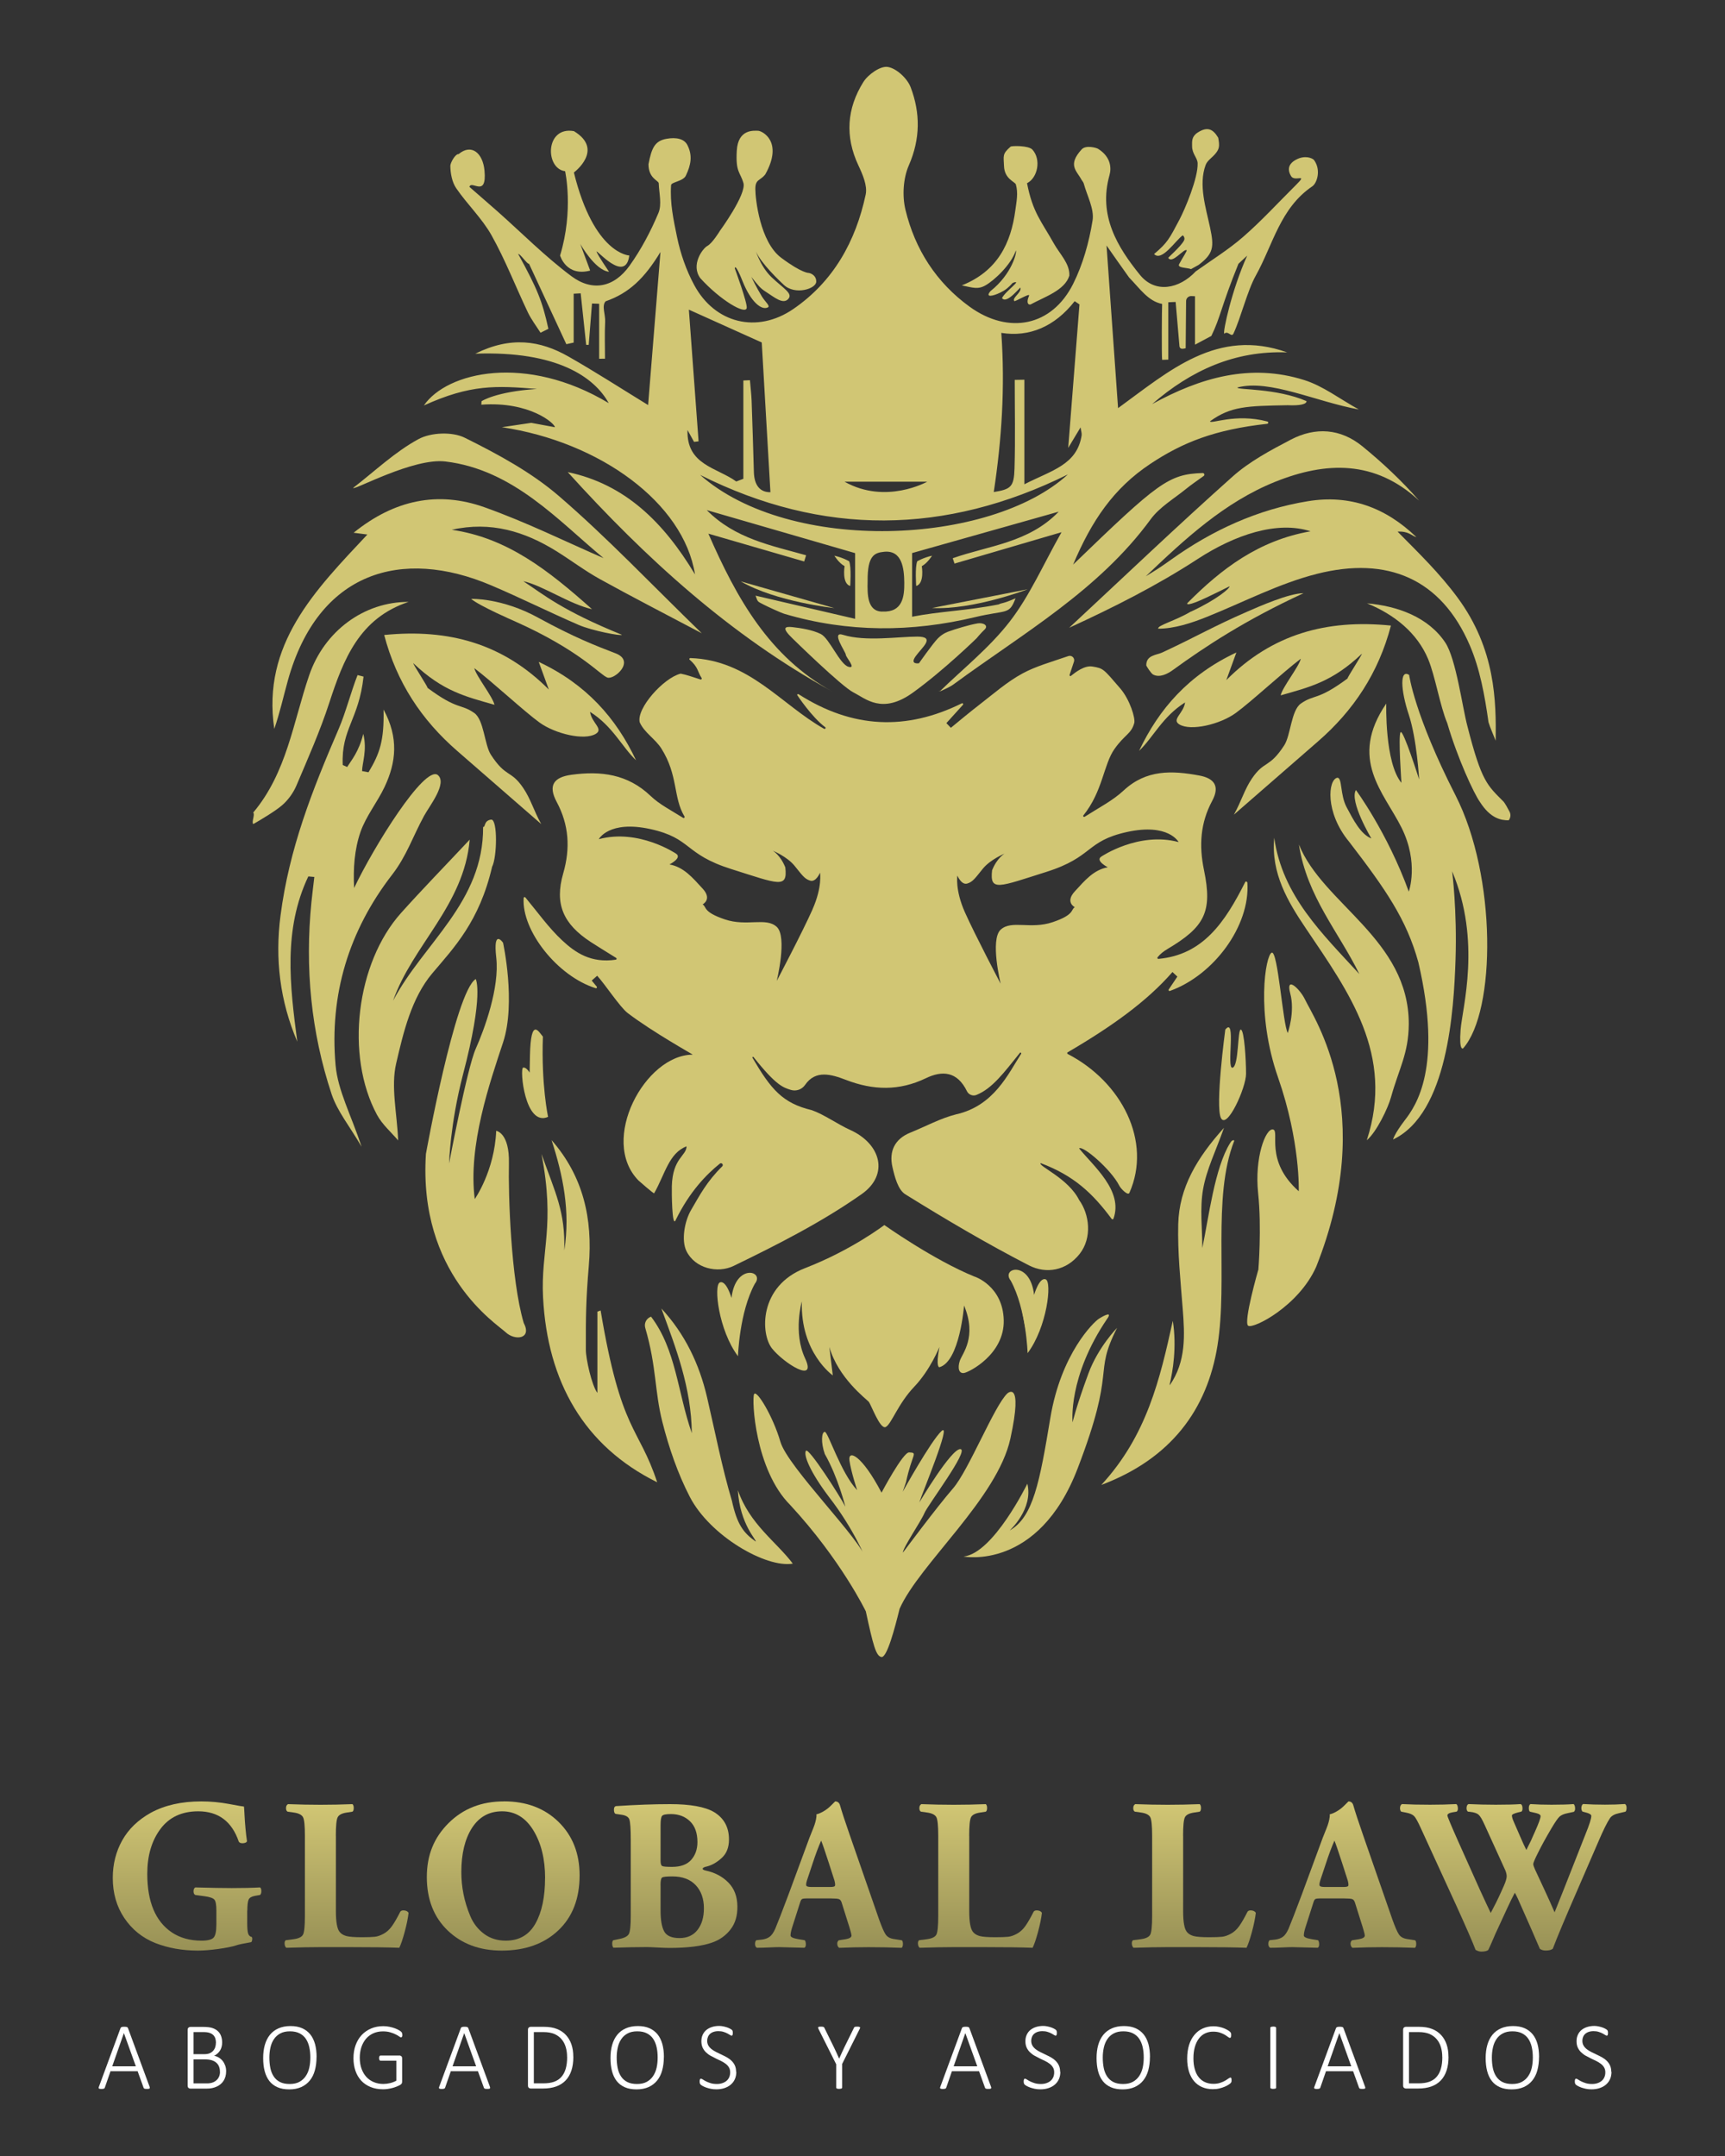 <?xml version="1.0" encoding="UTF-8"?>
<svg id="Layer_1" xmlns="http://www.w3.org/2000/svg" xmlns:xlink="http://www.w3.org/1999/xlink" version="1.1" viewBox="0 0 320 400">
  <rect x="0" y="0" width="320" height="400" fill="#333333" stroke="none"/>
  <!-- Generator: Adobe Illustrator 29.0.1, SVG Export Plug-In . SVG Version: 2.1.0 Build 192)  -->
  <defs>
    <style>
      .st0 {
        fill: #fff;
      }

      .st1 {
        fill: url(#Degradado_sin_nombre_201);
      }

      .st2 {
        fill: url(#Degradado_sin_nombre_206);
      }

      .st3 {
        fill: url(#Degradado_sin_nombre_207);
      }

      .st4 {
        fill: url(#Degradado_sin_nombre_204);
      }

      .st5 {
        fill: url(#Degradado_sin_nombre_205);
      }

      .st6 {
        fill: url(#Degradado_sin_nombre_202);
      }

      .st7 {
        fill: url(#Degradado_sin_nombre_203);
      }

      .st8 {
        fill: url(#Degradado_sin_nombre_208);
      }

      .st9 {
        fill: #d1c674;
      }

      .st10 {
        fill: url(#Degradado_sin_nombre_20);
      }
    </style>
    <linearGradient id="Degradado_sin_nombre_20" data-name="Degradado sin nombre 20" x1="34.69" y1="361.89" x2="34.69" y2="334.2" gradientUnits="userSpaceOnUse">
      <stop offset="0" stop-color="#989156"/>
      <stop offset="1" stop-color="#d1c674"/>
    </linearGradient>
    <linearGradient id="Degradado_sin_nombre_201" data-name="Degradado sin nombre 20" x1="64.31" y1="361.37" x2="64.31" y2="334.72" xlink:href="#Degradado_sin_nombre_20"/>
    <linearGradient id="Degradado_sin_nombre_202" data-name="Degradado sin nombre 20" x1="93.35" x2="93.35" xlink:href="#Degradado_sin_nombre_20"/>
    <linearGradient id="Degradado_sin_nombre_203" data-name="Degradado sin nombre 20" x1="125.18" y1="361.41" x2="125.18" y2="334.72" xlink:href="#Degradado_sin_nombre_20"/>
    <linearGradient id="Degradado_sin_nombre_204" data-name="Degradado sin nombre 20" x1="153.78" y1="361.37" x2="153.78" xlink:href="#Degradado_sin_nombre_20"/>
    <linearGradient id="Degradado_sin_nombre_205" data-name="Degradado sin nombre 20" x1="181.8" y1="361.37" x2="181.8" y2="334.72" xlink:href="#Degradado_sin_nombre_20"/>
    <linearGradient id="Degradado_sin_nombre_206" data-name="Degradado sin nombre 20" x1="221.48" y1="361.37" x2="221.48" y2="334.72" xlink:href="#Degradado_sin_nombre_20"/>
    <linearGradient id="Degradado_sin_nombre_207" data-name="Degradado sin nombre 20" x1="249" y1="361.37" x2="249" xlink:href="#Degradado_sin_nombre_20"/>
    <linearGradient id="Degradado_sin_nombre_208" data-name="Degradado sin nombre 20" x1="280.69" y1="362.09" x2="280.69" y2="334.72" xlink:href="#Degradado_sin_nombre_20"/>
  </defs>
  <g>
    <path class="st9" d="M220.92,113.48c4.8-2.22,7.31-4.39,7.16-4.7-2.46,1.2-1.76.9-4.24,2.07-3.61,1.7-3.8,1.27-3.53,1,6.28-6.32,13.16-11.58,22.8-13.28-6.18-2-14.02.64-20.93,5.14-7.56,4.93-15.67,9.01-23.84,12.76,10.08-9.38,20.04-18.89,30.31-28.05,3.15-2.81,7.05-4.89,10.84-6.87,4.54-2.36,9.18-2.06,13.24,1.25,3.75,3.06,7.29,6.38,10.53,10.09-8.18-7.59-17.3-7.28-26.71-3.5-9.39,3.78-16.74,10.61-24,17.53.77-.48,1.55-.94,2.31-1.44.81-.53,1.6-1.09,2.39-1.65,7.66-5.47,16.02-9.31,25.36-10.84,7.77-1.27,14.4,1.13,20.15,6.67-.98-.29-1.42-1.13-3.5-1.03,4.01,4.06,7.79,7.72,11.12,12.23,7.08,9.59,7.17,19.27,7.08,26.57-.55-1.41-1.02-2.4-1.33-3.43-.72-5.11-1.62-9.96-3.46-14.24-5.32-12.4-15.28-16.61-28.38-13.29-7.03,1.78-13.62,5.26-20.41,7.98-2.89,1.16-6.04,2.19-9.01,2.19-.28-.59,3.15-1.45,6.05-3.18Z"/>
    <path class="st9" d="M65.51,90.52c4-3.08,7.73-6.67,12.12-9.05,2.31-1.25,6.28-1.41,8.6-.25,6.14,3.05,12.36,6.41,17.51,10.86,8.94,7.71,17.09,16.33,26.44,25.41-6.9-3.65-12.97-6.77-18.93-10.07-2.78-1.54-5.33-3.48-8.03-5.16-5.89-3.66-12.18-5.6-19.42-3.97,10.27,1.49,17.88,7.47,26.02,14.73-4.11-.9-9.19-4.42-12.74-5.19,3.78,2.5,7.21,5.44,18.28,9.94-.09.28-5.49-.74-7.97-1.81-5.46-2.36-10.79-5.03-16.27-7.36-16.62-7.07-32.09-2.54-37.71,17.62-.84,3.01-1.51,6.08-2.53,9.01-2.31-15.71,7.52-25.67,17.27-36.06-.72-.09-1.33-.17-2.55-.33,7.57-6.12,15.67-7.79,24.27-4.73,7.81,2.78,15.29,6.49,22.1,9.44-8.33-6.87-16.71-16.42-29.34-17.93-5.88-.71-16.82,5.31-17.11,4.92Z"/>
    <path class="st9" d="M57.19,162.61c-4.67,9.85-3.42,20.22-2.04,30.65-3.23-7.55-4.16-15.38-3.11-23.41,1.62-12.44,5.85-23.16,10.79-34.62,1.28-2.96,2.31-6.98,3.5-9.98.37.09.74.19,1.11.28-.88,8.03-4.16,9.69-3.86,16.4l.82.37c.78-1.25,2.16-2.8,2.99-6.15.76,3.04-.22,5.42-.22,6.91.4.07.79.15,1.19.22,2.08-3.48,2.92-5.83,2.79-11.64,2.86,5.27,2.32,9.83.21,14.32-1.35,2.87-3.46,5.44-4.49,8.4-1.11,3.22-1.37,6.73-1.18,10.39,3.64-7.66,12.98-22.68,15.49-20.99,1.9,1.51-1.52,5.77-2.51,7.6-2.1,3.85-3.23,7.43-5.92,10.91-8.08,10.45-11.65,22.34-10.5,35.34.42,4.72,2.88,9.25,4.83,15.14-2.25-3.85-4.51-6.59-5.56-9.74-3.84-11.55-4.96-23.48-3.75-35.61.16-1.57.36-3.13.54-4.7-.37-.03-.74-.07-1.12-.1Z"/>
    <path class="st9" d="M71.28,117.81c11.96-1.2,22.05,1.6,30.53,10.12-.5-1.36-.99-2.73-1.87-5.13,8.85,4.15,14.36,10.45,18.05,18.25-2.6-2.45-4.29-6.3-8.53-8.98.28,2.05,2.55,3.15,1.08,4.07-2.13,1.31-7.58,0-10.47-2.1-2.89-2.1-8.58-7.41-12.08-10.08.34,1.48,3.39,5.25,3.74,6.8-5.32-1.52-9.58-2.49-15.06-7.72-.14.07,2.78,4.5,2.64,4.58,5.63,4.18,6.13,2.88,8.67,4.66,1.8,1.26,1.89,5.9,3.08,7.74,2.82,4.34,3.68,2.75,6,6.17,1.4,2.06,1.93,4.16,3.34,6.7-5.55-4.84-10.56-9.21-15.57-13.56-6.62-5.75-11.25-12.72-13.56-21.52Z"/>
    <path class="st9" d="M258.02,116.06c-11.96-1.2-22.05,1.6-30.53,10.12.5-1.36.99-2.73,1.87-5.13-8.85,4.15-14.36,10.45-18.05,18.25,2.6-2.45,4.29-6.3,8.53-8.98-.28,2.05-2.55,3.15-1.08,4.07,2.13,1.31,7.58,0,10.47-2.1,2.89-2.1,8.58-7.41,12.08-10.08-.34,1.48-3.39,5.25-3.74,6.8,5.32-1.52,9.58-2.49,15.06-7.72.14.07-2.78,4.5-2.64,4.58-5.63,4.18-6.13,2.88-8.67,4.66-1.8,1.26-1.89,5.9-3.08,7.74-2.82,4.34-3.68,2.75-6,6.17-1.4,2.06-1.93,4.16-3.34,6.7,5.55-4.84,10.56-9.21,15.57-13.56,6.62-5.75,11.25-12.72,13.56-21.52Z"/>
    <path class="st9" d="M121.9,275c-13.54-6.7-20.35-18.64-21.16-34.31-.45-8.77,2.29-13.22-.29-26.59,2.6,7.31,4.42,10.66,4.23,17.89,1.14-7.29-.23-13.89-2.36-20.47,5.87,6.72,7.65,14.55,6.91,23.3-.53,6.29-.57,9.31-.55,15.63,0,1.62,1.07,6.55,2.14,7.98v-15.09c.2-.07.4-.14.6-.21,3.8,22.75,7.05,21.42,10.49,31.87Z"/>
    <path class="st9" d="M87.13,155.81c-1.05,12.15-10.62,19.57-14.21,29.85,5.61-10.67,16.79-18.25,16.7-32.24.47.1.09-1.21,1.52-1.36,1.2,0,1.07,6.99.15,8.75-2.36,10.14-7.04,14.97-11.09,19.76-3.87,4.59-5.37,10.95-6.71,16.74-1,4.31.15,9.12.37,14.27-1.27-1.5-2.94-2.93-3.92-4.74-5.94-11-3.87-28.18,4.47-37.47,3.94-4.4,8.07-8.63,12.7-13.57Z"/>
    <path class="st9" d="M252.18,180.74c-3.77-7.75-9.75-14.39-11.22-24.06,4.4,11.04,20.39,17.55,20.38,33.31-.05,5.52-1.8,8.19-3.3,13.58-.55,1.99-2.65,6.42-4.49,7.98,5.18-15.88-3.33-27.47-11.32-39.33-3.35-4.97-6.47-10.22-5.85-16.78,1.52,10.81,9,17.86,15.81,25.3Z"/>
    <path class="st9" d="M120.78,244.28c4.66,6.17,4.9,14.01,7.56,21.62-.11-8.53-2.95-15.78-5.65-23.14,4.37,4.72,7.03,10.29,8.47,16.46,1.44,6.17,2.79,13.14,4.61,19.2.96,4.41,2.13,5.97,4.41,7.57.29-.17-2.94-3.16-3.3-9.52,2.2,6.36,7.16,9.58,10.19,13.63-4.99.85-15.37-5.17-19.1-12.38-2.25-4.35-3.88-9.12-5.09-13.88-1.48-5.84-1.06-10.21-3.18-17.47-.26-.87.21-1.79,1.07-2.09h0Z"/>
    <path class="st9" d="M189.31,53.41c.18-.54-2.51,3.16-3.43,1.9.55-1.24,4.02-3.58,1.98-2.82-.76.85-1.34,1.33-2.27,1.78-1.39.69-2.92,1-1.85-.26,4.04-3.2,4.94-7.3,4.71-7.53-.9,2.66-4,5.53-5.63,6.46-1.41.81-2.35.43-4.4.01,6.62-2.64,9.13-7.81,9.94-14,.21-1.58.55-3.1.09-4.73-.14-.5-2.12-.99-2.2-3.42-.06-1.85-.38-2.21,1.22-3.59.21-.18,3.33-.23,4.04.54,1.68,1.83.99,5.25-.99,6.24,1.07,5.48,2.66,7.04,4.97,11.17,1.13,2.02,2.99,3.75,2.88,5.99-.84,2.71-4.53,3.9-7.16,5.32-.24.13-.99,0-.31-1.62.24-.57-2.62,1.17-2.74,1.01-.46-.62,1.34-1.54,1.14-2.46Z"/>
    <path class="st9" d="M253.52,111.93c5.74.49,11.42,2.55,14.58,7.27,2.02,3.03,3.17,12.02,4.12,15.55,2.63,10.31,3.68,10.93,6.74,14.02.25.32.72,1.13,1.07,1.82.27.52.2,1.15-.16,1.6h0c-1.35.01-3.35-.28-5.35-3.43-1.09-1.53-4.11-7.99-6.05-14.61-1.34-3.17-2.22-8.69-3.54-11.87-2.03-4.86-6.25-8.27-11.38-10.36Z"/>
    <path class="st9" d="M46.97,150.76c6.23-7.41,7.41-16.75,10.37-25.43,2.8-8.24,10.18-13.69,18.46-13.66-9.15,3.02-12.09,10.67-14.72,18.73-1.7,5.22-3.94,10.27-6.09,15.34-.58,1.36-1.54,2.69-2.65,3.65-1.23,1.07-3.92,2.68-5.36,3.5-.36-.39.36-1.74,0-2.13Z"/>
    <path class="st9" d="M220.95,49.93c-.69-.28-2.6-.19-2.22-.91.61-1.17,1.57-2.53,1.39-2.61-.57-.28-2.63,2.59-3.39,1.45-.07-.1,2.21-1.99,2.89-3.2.32-.55-.18-1.02-.23-.99-1.33.95-3.88,4.95-5.3,3.46,2.48-2.09,2.82-2.81,4.69-6.35,1.05-1.98,3.49-7.77,3.39-10.5-.04-1.02-1.03-1.71-1.03-3.18,0-.86-.12-1.74,1.01-2.49,1.81-1.18,2.87-.7,3.84.95.29,1.54.17,2.03-.37,2.76-.66.9-1.63,1.38-1.97,2.3-1.35,3.68.05,7.94.83,11.62.76,3.57.65,4.81-2.13,6.91,0,0-1.41.78-1.41.78Z"/>
    <path class="st9" d="M241.79,110.07c-10.82,4.99-18.28,9.93-24.2,14.23-.99.72-2.46,1.49-3.68.85-.39-.21-1.27-1.59-1.27-1.72,0-1.91,1.86-1.86,3-2.39,6.38-2.97,9.3-4.76,15.75-7.57,2.11-.92,7.74-3.41,10.4-3.41Z"/>
    <path class="st9" d="M190.93,250.17c-.84-4.42-1.68-8.84-2.52-13.26.35-.15.69-.29,1.04-.44.79,1.38,1.58,2.76,2.39,4.19.28-.58.68-1.41,1.08-2.24,1.82,4.28.16,8-1.99,11.75Z"/>
    <path class="st9" d="M116.73,47.4s-6.54-.23-10.27-15.4c0,0,5.71-4.23,0-7.67-5.37-.95-5.37,6.97-1.63,7.43,0,0,1.63,7.23-.93,15.64,0,0,1.11,3.97,5.58,2.8l-1.84-4.95s2.75,4.92,5.34,5.17c0,0-2.07-3.02-2.31-3.72s5.37,6.07,6.07.7Z"/>
    <path class="st9" d="M93.32,174.91s2.44,11.11,0,18.5c-2.44,7.39-6.53,19.12-5.25,29.05,0,0,3.66-5.18,3.98-12.66,0,0,2.48.32,2.36,6.04-.13,5.73.35,21.48,2.74,29.59,1.59,3.02-1.64,3.35-3.35,1.74-1.72-1.61-16.22-10.81-14.79-33.08,0,0,5.42-30.07,9.24-32.45,0,0,1.59,2.7-2.39,17.82-2.39,9.23-2.55,16.39-2.55,16.39,0,0,3.35-17.71,4.94-21.27,1.59-3.55,4.45-11.35,3.81-16.91-.64-5.57,1.27-2.75,1.27-2.75Z"/>
    <path class="st9" d="M160.63,298.98s-4.58-9.53-14.03-19.75c-6.56-6.55-7.17-19.66-6.71-20.58.46-.91,3.51,4.12,4.88,8.84,1.37,4.73,15.25,18.44,15.86,21.8,0,0-2.14-5.49-6.86-11.58-3.57-4.73-4.73-7.77-4.27-8.54s6.41,8.54,7.32,10.36c0,0-1.37-5.49-3.81-9.76-.76-2.13-.61-4.12,0-4.12s2.95,7.61,6,10.82c0,0-1.12-3.35-1.43-5.48s2.29-1.07,5.95,5.94c0,0,3.98-7.52,5.12-7.47,1.71.08.56.19-.58,5.53l-.61,1.78s5.22-9.44,7.2-11.27c1.98-1.83-3.66,11.71-4.12,13.25,0,0,5.95-10.05,7.63-9.9s-6.06,10.36-6.69,11.89c-.63,1.52-3.99,6.4-3.99,7.32,0,0,6.36-8.54,9.28-11.89,2.92-3.35,7.65-15.31,10.09-17.64,0,0,3-2.79.58,8.34-2.41,11.13-16.9,23.32-20.56,31.61-.92,3.75-2.35,9.09-3.36,8.94s-1.53-2.12-2.9-8.45Z"/>
    <path class="st9" d="M190.58,275.27s-6.3,12.94-11.83,13.51c0,0,13.85,2.73,21.16-16.34,7.31-19.06,2.77-17.13,7.32-26.09,0,0-3.52,3.58-5.32,8.47-2.32,6.28-2.94,9.07-2.94,9.07,0,0-.9-8.43,6.4-19.19,1-1.39-.37-.76-1.51-.04-.96.6-7.02,6.44-9.01,18.38-1.99,11.94-3.17,18.42-7.54,20.9,0,0,4.41-3.98,3.27-8.67Z"/>
    <path class="st9" d="M228.76,211.54c-.21.13-.24,0-.55.51-2.88,4.57-4,13.95-5.17,19.5,0-3.53-.49-7.32.14-10.92.64-3.66,2.37-7.12,3.88-11.39-4.98,5.53-8.32,11.08-8.49,17.87-.13,5.22.42,10.46.83,15.68.38,4.92.66,9.78-2.4,14.21v-.22c.54-2.27,1.34-6.9.56-11.73-2.37,10.8-4.82,21.3-13.26,30.45,12.93-4.87,19.64-13.99,21.55-25.85,1.96-12.19-1.03-27.41,3.1-37.97.04-.09-.09-.19-.17-.14Z"/>
    <path class="st9" d="M233.43,235.64s.65-7.78-.04-14.3c-.69-6.52,1.38-12.02,2.75-11.79s-1.66,5.73,4.79,11.46c0,0,.32-9.17-3.84-21.1-4.16-11.92-2.33-22.7-1.18-23.16,1.15-.46,2.06,13.3,2.98,14.9,0,0,1.38-3.9.46-7.34-.92-3.44,1.85-.77,2.75,1.15,1.62,3.44,13.54,20.71,2.06,49.57-3.24,7.3-11.7,11.59-12.62,10.93s1.87-10.34,1.87-10.34Z"/>
    <path class="st9" d="M261.4,125.19s.94,7.35,8.61,22.37c7.67,15.02,7.51,40.05,1.41,46.94,0,0-.78.63-.47-3.44.31-4.07,3.91-16.43-1.57-29.41,0,0,.94,7.2.63,16.43-.31,9.23-1.41,28.48-11.58,33.33,0,0,.16-.94,2.19-3.6,2.04-2.66,7.04-9.7,2.5-29.26-2.19-7.98-6.11-13.61-12.84-22.37-4.54-5.48-3.91-11.58-2.19-11.89.94,0,.47,3.13,1.72,5.48s2.61,5.01,4.59,5.79c0,0-4.12-6.88-2.87-8.99,0,0,5.84,7.9,9.81,18.85,0,0,1.93-5.32-1.36-11.89-3.29-6.57-9.86-12.67-2.82-23,0,0-.31,10.95,2.82,14.71,0,0-.63-8.76-.16-9.39.47-.63,3.44,8.76,3.44,8.76,0,0-.42-7.51-1.93-12.05-1.51-4.54-1.67-8.45.05-7.35Z"/>
    <path class="st9" d="M133.49,42.91s5.03-6.87,4.42-8.96c-.61-2.09-1.47-1.96-1.23-6.01s3.19-3.68,3.93-3.68,4.79,1.96,1.35,8.1c-.98,1.22-1.84.86-1.84,2.7s.86,9.82,4.79,12.76c3.93,2.94,5.16,2.82,5.16,2.82,0,0,1.35.25,1.35,1.6s-3.93,2.58-6.02.61c-2.09-1.96-5.03-5.03-5.4-6.87,0,0,.94,3.38,3.15,5.47s3.95,2.98,3.11,3.98c-.98,1.17-2.67-.33-4.14-1.26-1.12-.71-1.41-1.14-2.74-2.79,0,0,.99,2.05,1.96,3.63.65,1.05,1.6,1.77,1.11,2.02-1.23.61-3.19-1.1-4.67-4.79-1.47-3.68-1.47-2.45-1.47-2.45,0,0,2.38,6.47,2.21,7.36-.25,1.28-4.91-1.47-8.59-5.52-1.84-2.45.39-5.52,1.3-6.01s2.26-2.7,2.26-2.7Z"/>
    <g>
      <path class="st9" d="M221.73,50.4s.06-.05.1-.07c0,0,.02-.02.03-.03l-.12.1Z"/>
      <path class="st9" d="M229.58,71.88c5.96-1.56,14.55,2.65,22.49,4.09-3.55-1.96-6.63-4.36-10.13-5.46-10.02-3.16-19.31-.43-28.21,4.46,7.2-6.24,15.32-9.96,25.05-9.59-12.97-4.63-21.89,3.45-31.37,10.34-.71-10.02-1.39-19.66-2.14-30.17q1.99,2.86,4.19,5.94c2.02,2.07,3.53,4.39,6.12,4.9-.05.84-.1,9.52,0,10.37l1.15-.04v-10.64c.87-.04.49-.02,1.36-.06.23,2.67.46,5.33.69,8,0,1.05.96.59,1.17.59l.08-8.75c0-.54.46-.96.99-.93l.66.03v8.99l3.03-1.62c1.7-3.46,1.81-5.45,5.03-13.39l1.63-1.52c-2.85,6.24-4.58,14.3-4.26,14.49.7-.66,1.33.78,1.71-.03,1.35-2.88,2.58-7.97,4.13-10.73,3.18-5.69,4.51-12.53,10.49-16.58.86-.58,1.68-3.01.32-4.88-.12-.17-1.16-.87-2.75-.33-1.83.71-2.39,1.88-1.49,3.34.69,1.11,3.2-.68.92,1.59-3.36,3.34-6.42,6.69-9.82,9.65-2.73,2.38-5.85,4.3-8.8,6.41-3.06,3.26-7.51,4.15-10.35.65-4.15-5.12-7.77-10.99-5.65-18.51.38-1.35.24-3.41-2.12-4.88-.3-.19-2.25-.75-3.04.1-2.68,2.93-.92,3.96-.04,5.63.1.19.35.44.42.7.62,2.29,1.98,4.72,1.64,6.86-.65,4.03-1.79,8.15-3.61,11.78-3.95,7.87-11.96,9.45-19.19,4.23-6.21-4.5-10.14-10.66-11.91-17.98-.62-2.58-.43-5.83.62-8.24,2.16-4.94,2.15-9.75.34-14.51-.62-1.63-2.63-3.51-4.25-3.76-1.36-.22-3.64,1.39-4.53,2.81-3.04,4.87-3.44,10.07-.92,15.44.79,1.68,1.71,3.78,1.36,5.43-1.85,8.67-5.98,16.13-13.44,21.24-6.71,4.59-14.53,2.67-18.37-4.46-1.49-2.76-2.56-5.86-3.19-8.93-.65-3.18-1.33-6.26-1.1-9.6.04-.6,2.36-.71,2.78-1.85.88-1.88,1.25-3.62.24-5.6-.59-1.15-2.06-1.47-3.86-1.15-2.13.38-2.77,1.63-3.35,4.72,0,2.66,1.88,3.01,1.9,3.54.07,1.85.6,3.93-.05,5.49-1.43,3.41-3.2,6.77-5.35,9.78-2.87,4.03-6.88,4.9-10.83,1.94-4.85-3.63-9.15-7.98-13.69-12.01-1.88-1.66-3.78-3.29-5.2-4.54.37-1.34,3.26,2.14,2.8-3-.3-3.3-2.43-5.07-4.8-3.08-.61-.07-1.55,1.61-1.54,2.2.02,1.39.32,3,1.08,4.12,2.06,3.01,4.81,5.61,6.57,8.76,2.56,4.57,4.46,9.51,6.72,14.26.64,1.34,1.56,2.54,2.36,3.8.49-.24.98-.48,1.46-.72-1.12-5.11-2.04-7.41-5.6-13.88.33-.14,1.69,1.95,2.01,1.81,2.65,5.72,4.28,9.23,6.92,14.92.75-.16.62-.14,1.36-.3v-9.07c.82-.04.48-.03,1.3-.07.34,3.19.68,6.37,1.02,9.56.28,0,.18,0,.47,0,.2-2.56.41-5.11.61-7.67.85.03.48.02,1.33.05v10.2c.36,0,.72,0,1.08-.01,0-2.29-.09-4.58.03-6.87.07-1.33-.69-2.95.09-3.78,4.33-1.51,7.2-4.25,10.17-9.15-.73,9.11-1.51,18.73-2.29,28.4-5.02-3.08-9.83-6.19-14.79-9.01-5.24-2.98-10.69-3.79-17.27-.52,15.15-.55,22.1,4.36,24.75,9.17-15.35-9.22-30.02-5.8-34.29.44,8.66-3.94,13.4-3.69,20.98-3.07-7.7.51-10.28,2.28-10.28,2.28l-.04.64c9.02-.66,13.71,3.55,13.64,4.18l-4.38-.81-5.45.81c18.17,2.72,33.7,14,35.83,27.31-5.85-9.72-13-16.75-23.61-18.98,14.39,15.9,30.1,30.29,49.08,40.71-11.69-6.46-17.74-17.27-22.99-29.29,6.19,1.8,11.98,3.48,17.77,5.16.12-.38.24-.77.36-1.15-6.44-1.82-13.17-3.06-18.43-8.38,9.72,2.82,18.88,5.48,27.52,7.98v12.19c-6.5-1.51-12.48-2.9-18.47-4.3.44,1.18.28,1.03,1.46,1.64.69.36,3.23,1.55,3.97,1.76,11.71,3.45,23.51,3.41,35.33.58,5.88-1.41,6.27-.33,7.47-3.49-2.39,1.06-2.43.79-3.14,1.14-5.96,1.18-10.92,1.27-16.05,2.28v-11.81c8.72-2.46,17.71-5,27.2-7.68-5.6,5.81-13.04,6.29-19.66,8.64.21.64.12.35.33.99,6.3-1.85,12.5-3.67,19.85-5.82-3.38,5.97-5.87,11.74-9.6,16.57-3.78,4.89-8.77,8.84-12.95,12.93-.44-.08-.12.09.08,0,.87-.4,1.79-.78,2.55-1.35,12.79-9.4,26.79-17.34,36.45-30.54,1.66-2.27,4.33-3.82,6.58-5.65.92-.75,1.91-1.42,3.26-2.39.25-.18.11-.56-.19-.55-6.32.2-8.26,1.76-24.03,16.99,3.45-8.17,7.51-14.15,14.28-18.66,6.06-4.04,12.07-6.4,21.72-7.46.24-.03.27-.37.03-.43-5.95-1.58-10.56.57-10.63-.04,3.88-2.8,6.83-2.84,14.4-2.98,2.36.11,3.53-.21,3.5-.76-5.6-2.43-12.9-2.06-12.81-2.51ZM172,89.37s-7.67,4.31-15.33,0h15.33ZM127.54,79.79c.4.73.81,1.46,1.21,2.19.28-.03.56-.06.84-.1-.6-8.19-1.21-16.37-1.8-24.43,4.69,2.11,8.98,4.05,13.52,6.09.5,8.67,1.05,18.1,1.61,27.78-1.94.03-3-1.3-3.07-3.72-.13-4.42-.26-8.84-.42-13.26-.05-1.27-.21-2.53-.31-3.8-.41.02-.81.03-1.22.05v18.24c-.44.17-.88.34-1.32.5-3.6-2.61-9.26-3.05-9.04-9.56ZM163.7,113.47c-2.83,0-2.81-3.2-2.75-5.64-.05-4.84,1.31-5.28,3.07-5.46,3.34-.33,3.7,3.13,3.73,5.69.03,2.61-.29,5.57-4.04,5.4ZM129.88,88.11c22.75,11.41,45.49,11.16,68.22-.09-14.4,13.17-51.54,14.83-68.22.09ZM200.66,80.71c-.83,5.55-5.56,6.53-10.63,9.14v-19.4c-.6.01-1.19.02-1.79.03,0,5.48.12,10.96-.04,16.43-.1,3.44-.67,3.86-3.85,4.38,1.47-9.71,2.12-19.44,1.4-29.53,5.2.83,9.92-1.16,13.61-5.88.3.2.59.4.89.6-.67,8.49-1.34,16.99-2.09,26.62,1.08-1.8,1.58-2.63,2.29-3.81.11.74.25,1.1.2,1.43Z"/>
    </g>
    <path class="st9" d="M157.72,108.73s.25-3.57-.2-4.6c0,0-1.14-.68-2.74-1.03,0,0,.85,1.38,1.9,1.94,0,0-.55,3.23,1.05,3.68Z"/>
    <path class="st9" d="M169.96,108.73s-.25-3.57.2-4.6c0,0,1.14-.68,2.74-1.03,0,0-.85,1.38-1.9,1.94,0,0,.55,3.23-1.05,3.68Z"/>
    <path class="st9" d="M137.4,107.86s8.69,2.48,17.38,4.96c0,0-10.77-1.14-17.38-4.96Z"/>
    <path class="st9" d="M172.9,112.8s8.87-1.74,17.73-3.47c0,0-10.11,3.87-17.73,3.47Z"/>
    <path class="st9" d="M146.99,118.42s9.11,8.94,11.35,10.06,5.3,4.15,11.04,0c5.74-4.15,11.78-10.06,11.78-10.06,0,0,.81-.98,1.48-1.61.81-.76-.25-1.32-1.25-1.16-1.6.26-4.35,1.12-5.35,1.49-.15.06-1.08.32-2.04,1.28s-3.52,4.63-3.52,4.63c0,0-1.76.32-.64-1.27,1.12-1.6,3.84-3.67.32-3.67s-9.59.96-13.74-.32c-2.4-.8.48,3.19.48,3.67s2.08,2.71.48,2.24-3.52-5.27-5.11-6.07c-1.6-.8-3.84-1.12-5.27-1.28-1.44-.16-2.03.11,0,2.08Z"/>
    <path class="st9" d="M190.63,251.06s-.24-8.17-3.13-13.46c-1.91-2.4,3.61-3.85,4.33,2.64,0,0,.96-3.36,2.16-2.88,1.2.48.24,8.89-3.37,13.7Z"/>
    <path class="st9" d="M136.9,251.63s.24-8.17,3.13-13.46c1.91-2.4-3.61-3.85-4.33,2.64,0,0-.96-3.36-2.16-2.88s-.24,8.89,3.37,13.7Z"/>
    <path class="st9" d="M180.84,236.86s5.21,1.73,5.36,8.07c.15,6.33-6.41,9.65-7.36,9.8s-1.24-.9-.79-2.26c.45-1.36,3.24-4.37.79-10.26,0,0-.79,10.38-4.57,11.45,0,0-.75.16,0-3.76,0,0-1.66,4.22-4.68,7.39-3.02,3.17-4.23,6.93-5.28,7.46-1.06.53-2.72-4.2-3.17-4.7s-5.67-4.42-7.29-10.15l.64,5.28s-6.04-4.22-5.74-13.73c0,0-1.66,5.73.6,10.56s-3.94.9-6.12-1.81c-2.18-2.71-2.48-11.61,6.12-14.93,8.6-3.32,14.7-7.99,14.7-7.99,0,0,9.14,6.49,16.76,9.58Z"/>
    <path class="st9" d="M231.35,163.71c-.01-.19-.26-.23-.35-.07-3.76,7.49-7.85,13.51-16.1,14.26-.16.01-.26-.17-.16-.3.5-.63,1.13-1.11,1.8-1.51,6.92-4.1,8.42-6.89,6.81-14.66-.95-4.57-.67-8.77,1.52-12.85,1.47-2.74.37-4.19-2.4-4.7-5.03-.93-9.82-1.14-14.03,2.78-2,1.87-4.55,3.16-7.22,4.87-.15.1-.37-.09-.26-.23,3.62-4.48,3.75-9.48,5.79-12.35,1.94-2.74,3.08-2.74,3.66-4.79.25-.88-.8-4.34-2.59-6.43-3.16-3.68-3.13-3.73-5.17-4.07-1.46-.24-3.09,1.02-4.02,1.76-.11.09-.26-.1-.21-.23.23-.69.46-1.4.81-2.44.21-.64-.4-1.25-1.04-1.03-3.29,1.13-6.03,1.89-8.48,3.21-2.89,1.56-5.43,3.81-8.06,5.84-1.78,1.38-3.52,2.82-5.26,4.26-.52-.54-.31-.33-.83-.87,1.02-1.13,2.05-2.26,3.07-3.39.13-.15-.04-.37-.21-.28-10.32,5.1-20.3,4.68-30.27-1.69-.11-.07-.26,0-.28.13,0,0,2.69,4.1,5.22,5.99.17.13-.03.39-.22.29-8.02-4.52-13.89-12.76-24.8-13.12-.15,0-.27.19-.16.28,1.68,1.47,1.44,2.2,2.24,3.41.1.15-.04.33-.21.28-1.53-.48-2.56-.87-3.63-1.07-.03,0-.06,0-.08,0-3.14.8-8.19,6.42-7.56,9.02,0,.01,0,.03.02.04.88,1.92,2.86,3.02,4.01,4.84,3.14,4.99,2.14,9.04,4.28,12.6.1.16-.09.35-.25.25-2.28-1.43-4.4-2.5-6.04-4.07-4.25-4.06-9.22-4.67-14.67-3.93-3.28.45-4.41,1.95-2.74,5.06,2.26,4.23,2.55,8.56,1.2,13.24-1.65,5.71.03,9.4,5.08,12.71,1.36.89,2.76,1.73,4.74,2.97.14.09.1.31-.07.33-4.59.68-7.49-1.29-9.94-3.58-2.52-2.35-4.55-5.23-6.83-7.97-.11-.13-.31-.06-.32.11-.39,6.04,6.25,14.5,13.36,16.73.18.06.31-.15.2-.29-.32-.39-.63-.77-.93-1.13.66-.57.36-.31,1.01-.89,1.45,1.57,4.23,5.83,5.66,6.92,4.63,3.53,12.17,7.72,12.07,7.72-8.83,0-17.39,15.87-10.07,23.34.1.1,2.84,2.5,2.91,2.38,2.04-3.61,2.74-7.46,6.01-8.71-.02,1.8-2.58,2.13-2.73,7.38-.03,1.09.02,7.73.69,6.35,2.59-5.33,5.76-8.55,8.21-10.52.33-.27.75.2.45.5-2.88,2.84-4.16,5.33-5.79,8.12-1.21,2.08-1.82,5.6-.86,7.58,1.58,3.25,5.8,4.21,8.77,2.77,8.16-3.96,16.36-8.12,23.75-13.32,5.12-3.6,3.61-9.35-2.23-11.95-2.14-.96-4.8-2.85-7.02-3.62-5.48-1.31-7.6-3.91-11.01-9.72-.07-.13.1-.25.2-.13,4.18,5.28,5.51,5.65,6.92,6.09.99.3,2.05-.08,2.64-.93,1.95-2.84,4.87-1.97,7.6-.92,5.05,1.94,9.86,2.06,14.81-.32,3.02-1.46,5.81-1.31,7.63,2.44.3.61,1.08.93,1.72.67,2.96-1.17,5.16-4.18,8.11-7.84.1-.12.29.07.21.2-2.4,3.71-5.04,9.67-12.09,11.24-2.93.74-5.65,2.25-8.48,3.39-2.92,1.18-3.96,3.5-3.31,6.36.41,1.81,1.03,4.23,2.38,5.07,7.48,4.65,15.09,9.14,22.92,13.18,3.22,1.66,6.97,1.01,9.43-2.11,2.36-3,1.82-7.36-.09-10-2.03-4.06-7.68-6.32-7.14-6.85,6.16,2.32,9.62,5.57,13.17,10.35.09.13.29.1.34-.05,1.85-5.16-3.75-9.77-6.38-13.03.68-.6,5.94,3.91,7.45,6.91.29.58,1.62,1.93,1.88,1.34,4.23-9.54-1.42-20.58-11.43-25.76-.12-.06-.15-.25-.03-.31,8.18-4.79,14.7-9.44,19.45-14.9.52.49.39.36.91.85-.48.72-.99,1.48-1.6,2.38-.1.15.05.34.21.28,8.11-2.9,14.91-12.03,14.38-20.11ZM150.73,168.72c-1.85,4.17-6.64,13.27-6.64,13.27,0,0,2.01-8.18,0-10.03s-5.53,0-9.64-1.39-3.33-2.31-4.11-2.78c0,0,1.85-.93,0-2.93-1.85-2.01-3.5-4.01-6.15-4.48,0,0,2.44-1.23,1.21-2.01,0,0-6.91-4.67-14.32-2.68,0,0,1.86-3.56,9.58-1.87,7.72,1.7,6.18,4.63,14.98,7.41,8.8,2.78,10.5,3.7,10.04-.31-.93-2.31-2.32-3.09-2.32-3.09,0,0,2.63,1.08,4.02,2.78,1.39,1.7,1.85,2.47,2.93,2.78,1.08.31,1.81-1.48,1.81-1.48,0,0,.46,2.62-1.39,6.79ZM205.53,160.9c-2.65.46-4.3,2.47-6.15,4.48-1.85,2.01,0,2.93,0,2.93-.77.46,0,1.39-4.11,2.78-4.11,1.39-7.63-.46-9.64,1.39-2.01,1.85,0,10.03,0,10.03,0,0-4.79-9.11-6.64-13.27-1.85-4.17-1.39-6.79-1.39-6.79,0,0,.73,1.78,1.81,1.48,1.08-.31,1.54-1.08,2.93-2.78,1.39-1.7,4.02-2.78,4.02-2.78,0,0-1.39.77-2.32,3.09-.46,4.01,1.24,3.09,10.04.31,8.8-2.78,7.26-5.71,14.98-7.41,7.72-1.7,9.58,1.87,9.58,1.87-7.41-1.99-14.32,2.68-14.32,2.68-1.24.77,1.21,2.01,1.21,2.01Z"/>
    <path class="st9" d="M87.41,111.11s5.67-.22,12.42,3.49c6.76,3.7,10.68,5.19,14.38,6.62s-.22,4.92-1.53,4.49-5.01-5.01-17.22-10.46c0,0-6.54-2.83-8.06-4.14Z"/>
    <path class="st9" d="M101.67,207.21s-1.28-5.92-.96-14.89c-.72-.8-2.24-3.84-2.4,3.52-.16,7.37,0,3.27,0,3.27,0,0-.64-1.19-1.28-1.03s.32,11.05,4.65,9.13Z"/>
    <path class="st9" d="M227.3,191.02s-1.92,14.25-.8,16.42c1.12,2.17,4.65-5.63,4.65-8.21s-.32-8.07-.96-8.21-.35,6.75-1.54,7.07.74-9.65-1.35-7.07Z"/>
  </g>
  <g>
    <path class="st0" d="M27.74,387.13c.04.09.05.16.05.22,0,.06-.02.1-.06.13-.04.03-.1.05-.18.06-.08,0-.18.01-.3.01s-.22,0-.3-.01c-.08-.01-.13-.02-.17-.04-.04-.02-.07-.04-.09-.07-.02-.03-.04-.07-.06-.11l-1.1-3.05h-5.03l-1.05,3.03s-.03.08-.05.11c-.02.03-.06.06-.1.08s-.1.04-.17.05-.17.02-.28.02c-.12,0-.23,0-.31-.02-.08-.01-.14-.03-.18-.06-.04-.03-.06-.07-.06-.12s.01-.12.05-.21l4.01-10.88s.05-.09.08-.12.08-.06.14-.08c.06-.02.12-.03.2-.04.08,0,.17-.01.27-.01.11,0,.2,0,.28.01.08.01.15.02.2.04.06.02.1.04.13.08s.06.07.08.12l4.01,10.88ZM22.99,377.21h-.01l-2.16,6.15h4.38l-2.21-6.15Z"/>
    <path class="st0" d="M41.95,384.29c0,.34-.04.65-.12.94-.08.29-.19.55-.34.79s-.33.45-.54.63-.45.34-.72.46c-.27.13-.56.22-.87.29-.31.07-.68.1-1.09.1h-2.96c-.11,0-.21-.04-.33-.12-.11-.08-.17-.23-.17-.44v-10.33c0-.21.06-.36.17-.44.11-.08.22-.12.33-.12h2.46c.67,0,1.21.07,1.62.2.41.14.75.33,1.02.58.27.25.47.55.6.91.13.36.2.75.2,1.19,0,.27-.03.53-.09.78-.06.25-.15.48-.28.69-.13.21-.28.4-.47.57s-.4.32-.66.43c.31.06.6.17.87.33s.51.37.71.61c.2.25.36.54.48.86.12.33.18.69.18,1.07ZM40.06,379c0-.3-.04-.57-.12-.82-.08-.24-.21-.45-.39-.63-.18-.17-.42-.31-.7-.4-.29-.1-.68-.14-1.16-.14h-1.79v4.1h1.96c.43,0,.78-.06,1.04-.17.26-.12.48-.27.65-.47s.3-.42.38-.68c.08-.26.12-.52.12-.8ZM40.8,384.38c0-.38-.06-.71-.18-1-.12-.29-.3-.53-.53-.72s-.52-.34-.86-.44c-.34-.1-.77-.15-1.27-.15h-2.06v4.46h2.5c.37,0,.69-.05.97-.14.28-.09.53-.23.74-.41.22-.18.39-.4.51-.67.13-.27.19-.58.19-.93Z"/>
    <path class="st0" d="M58.72,381.63c0,.91-.11,1.74-.31,2.48s-.52,1.37-.94,1.89-.95.92-1.58,1.21c-.64.28-1.38.43-2.23.43s-1.58-.13-2.19-.4c-.61-.27-1.11-.65-1.5-1.15-.39-.5-.68-1.11-.87-1.83-.19-.72-.28-1.53-.28-2.43s.1-1.71.31-2.44c.21-.73.52-1.35.94-1.87s.95-.92,1.58-1.2,1.38-.43,2.23-.43,1.55.13,2.16.4c.61.27,1.11.65,1.51,1.14s.69,1.1.89,1.8c.19.71.29,1.51.29,2.4ZM57.57,381.73c0-.68-.06-1.31-.19-1.9s-.34-1.11-.63-1.55c-.29-.44-.68-.78-1.16-1.03s-1.08-.38-1.8-.38-1.31.13-1.79.39c-.49.26-.88.61-1.18,1.06-.3.44-.52.96-.65,1.55-.13.59-.2,1.21-.2,1.86,0,.7.06,1.34.18,1.94.12.6.33,1.12.62,1.56.29.44.67.79,1.16,1.04.48.25,1.09.37,1.81.37s1.32-.13,1.81-.4c.49-.27.88-.63,1.18-1.08.3-.45.52-.97.65-1.56.13-.59.19-1.22.19-1.87Z"/>
    <path class="st0" d="M74.65,377.49c0,.08,0,.15-.02.21s-.03.12-.05.16c-.02.04-.05.08-.08.1-.03.02-.07.04-.1.04-.07,0-.19-.06-.35-.18-.16-.12-.38-.25-.65-.38-.27-.14-.6-.27-.99-.38-.39-.12-.85-.18-1.38-.18-.68,0-1.28.13-1.81.37-.53.25-.98.59-1.35,1.03-.36.44-.64.95-.84,1.55-.19.6-.29,1.24-.29,1.93,0,.77.11,1.46.33,2.06.22.6.52,1.11.91,1.53.39.42.85.73,1.38.95.53.22,1.12.33,1.75.33.41,0,.82-.05,1.24-.15.42-.1.81-.25,1.18-.46v-3.7h-2.92c-.1,0-.17-.04-.21-.12-.05-.08-.07-.2-.07-.35,0-.08,0-.15.02-.22s.03-.11.05-.15.05-.07.09-.09.08-.03.12-.03h3.5c.05,0,.11,0,.17.03.06.02.11.05.16.09.05.04.09.1.12.17s.04.16.04.27v4.25c0,.14-.02.26-.07.36-.05.1-.15.2-.31.29-.16.09-.37.19-.64.3-.27.11-.54.2-.82.27s-.57.13-.85.17-.57.06-.85.06c-.87,0-1.64-.14-2.32-.42-.68-.28-1.26-.67-1.73-1.18-.47-.51-.83-1.12-1.07-1.82s-.37-1.48-.37-2.33c0-.89.13-1.7.4-2.44.27-.73.64-1.36,1.13-1.88s1.07-.92,1.75-1.21c.68-.29,1.43-.43,2.25-.43.41,0,.8.04,1.17.12.37.08.7.17.99.28.3.11.55.23.75.35.21.13.35.23.42.3s.12.15.15.22c.03.07.04.17.04.31Z"/>
    <path class="st0" d="M90.87,387.13c.04.09.05.16.05.22,0,.06-.02.1-.06.13-.04.03-.1.05-.18.06-.08,0-.18.01-.3.01s-.22,0-.3-.01c-.08-.01-.13-.02-.17-.04-.04-.02-.07-.04-.09-.07-.02-.03-.04-.07-.06-.11l-1.1-3.05h-5.03l-1.05,3.03s-.03.08-.05.11c-.02.03-.06.06-.1.08s-.1.04-.17.05-.17.02-.28.02c-.12,0-.23,0-.31-.02-.08-.01-.14-.03-.18-.06-.04-.03-.06-.07-.06-.12s.01-.12.05-.21l4.01-10.88s.05-.09.08-.12.08-.06.14-.08c.06-.02.12-.03.2-.04.08,0,.17-.01.27-.01.11,0,.2,0,.28.01.08.01.15.02.2.04.06.02.1.04.13.08s.06.07.08.12l4.01,10.88ZM86.12,377.21h-.01l-2.16,6.15h4.38l-2.21-6.15Z"/>
    <path class="st0" d="M106.36,381.6c0,.96-.12,1.81-.36,2.54-.24.73-.6,1.35-1.07,1.84s-1.05.87-1.75,1.12c-.69.25-1.52.38-2.48.38h-2.26c-.11,0-.21-.04-.33-.12-.11-.08-.17-.23-.17-.44v-10.33c0-.21.06-.36.17-.44.11-.08.22-.12.33-.12h2.41c.97,0,1.8.13,2.46.4.67.26,1.23.64,1.68,1.13.45.49.79,1.07,1.02,1.75.23.68.34,1.44.34,2.28ZM105.2,381.65c0-.67-.08-1.28-.25-1.85-.17-.57-.43-1.06-.78-1.47-.35-.41-.79-.73-1.33-.97-.54-.23-1.22-.35-2.05-.35h-1.76v9.51h1.77c.78,0,1.44-.1,1.98-.29.54-.19.99-.49,1.35-.89.36-.4.63-.91.81-1.52.18-.61.27-1.34.27-2.18Z"/>
    <path class="st0" d="M123.15,381.63c0,.91-.11,1.74-.31,2.48s-.52,1.37-.94,1.89-.95.92-1.58,1.21c-.64.28-1.38.43-2.23.43s-1.58-.13-2.19-.4c-.61-.27-1.11-.65-1.5-1.15-.39-.5-.68-1.11-.87-1.83-.19-.72-.28-1.53-.28-2.43s.1-1.71.31-2.44c.21-.73.52-1.35.94-1.87s.95-.92,1.58-1.2,1.38-.43,2.23-.43,1.55.13,2.16.4c.61.27,1.11.65,1.51,1.14s.69,1.1.89,1.8c.19.71.29,1.51.29,2.4ZM122,381.73c0-.68-.06-1.31-.19-1.9s-.34-1.11-.63-1.55c-.29-.44-.68-.78-1.16-1.03s-1.08-.38-1.8-.38-1.31.13-1.79.39c-.49.26-.88.61-1.18,1.06-.3.44-.52.96-.65,1.55-.13.59-.2,1.21-.2,1.86,0,.7.06,1.34.18,1.94.12.6.33,1.12.62,1.56.29.44.67.79,1.16,1.04.48.25,1.09.37,1.81.37s1.32-.13,1.81-.4c.49-.27.88-.63,1.18-1.08.3-.45.52-.97.65-1.56.13-.59.19-1.22.19-1.87Z"/>
    <path class="st0" d="M136.59,384.39c0,.51-.09.96-.27,1.36-.18.4-.44.74-.77,1.02-.33.28-.72.49-1.18.64s-.95.22-1.49.22c-.37,0-.71-.03-1.04-.1-.32-.07-.61-.15-.87-.24-.25-.1-.47-.19-.64-.29s-.29-.18-.36-.25c-.07-.07-.11-.15-.14-.24-.03-.09-.04-.2-.04-.34,0-.1,0-.18.02-.25s.03-.12.05-.16c.02-.04.05-.07.08-.08s.07-.02.1-.02c.08,0,.2.05.35.15s.34.22.58.34c.24.12.52.23.86.34.33.1.72.15,1.16.15.36,0,.69-.05.99-.15.3-.1.56-.24.78-.42s.39-.41.51-.68c.12-.27.18-.57.18-.92s-.08-.66-.23-.91c-.15-.25-.35-.48-.61-.67-.25-.19-.54-.37-.85-.52-.32-.16-.65-.31-.98-.47s-.66-.33-.98-.51c-.32-.18-.6-.4-.85-.64s-.45-.53-.61-.86c-.15-.33-.23-.72-.23-1.18s.08-.84.24-1.19c.16-.35.38-.65.67-.89s.64-.43,1.04-.56c.4-.13.85-.2,1.33-.2.24,0,.49.02.73.07.25.05.48.11.7.18s.42.16.59.25c.17.09.29.16.34.22.06.06.09.1.11.12s.03.06.04.1c.01.04.02.09.03.15,0,.06.01.13.01.21,0,.08,0,.15-.01.21-.01.06-.02.12-.04.16-.02.05-.04.08-.07.1s-.06.04-.09.04c-.07,0-.16-.04-.3-.13-.13-.09-.3-.18-.5-.29-.2-.11-.44-.2-.72-.29-.28-.09-.59-.13-.95-.13s-.65.05-.91.14c-.26.09-.48.22-.65.38-.17.16-.3.35-.38.57-.09.22-.13.45-.13.69,0,.35.08.66.23.91.15.25.36.48.61.67.25.19.54.37.86.53s.65.31.98.47c.33.16.66.32.98.5.32.18.61.39.86.64.25.25.46.53.61.86.15.33.23.71.23,1.16Z"/>
    <path class="st0" d="M156.22,382.98v4.33s0,.07-.03.1c-.02.03-.05.05-.09.07-.04.02-.1.03-.17.04-.07.01-.16.02-.26.02-.11,0-.19,0-.26-.02-.07-.01-.12-.03-.17-.04-.05-.02-.08-.04-.09-.07-.02-.03-.03-.06-.03-.1v-4.33l-3.29-6.57c-.04-.09-.06-.16-.07-.21,0-.05,0-.09.04-.12s.09-.05.16-.06.17-.02.29-.02c.13,0,.23,0,.31.01.08.01.14.02.19.04.05.02.09.04.11.07.02.03.05.07.07.11l1.75,3.56c.17.34.33.68.49,1.04.16.36.33.72.49,1.09h.02c.15-.35.31-.7.47-1.05.16-.35.32-.7.49-1.05l1.77-3.59s.04-.08.06-.11c.02-.03.06-.05.1-.07.04-.02.1-.03.16-.04.07,0,.15-.01.25-.01.14,0,.26,0,.34.02s.15.03.19.07c.04.03.05.08.04.13,0,.05-.03.12-.07.2l-3.29,6.57Z"/>
    <path class="st0" d="M183.83,387.13c.04.09.05.16.05.22,0,.06-.02.1-.06.13-.04.03-.1.05-.18.06-.08,0-.18.01-.3.01s-.22,0-.3-.01c-.08-.01-.13-.02-.17-.04-.04-.02-.07-.04-.09-.07-.02-.03-.04-.07-.06-.11l-1.1-3.05h-5.03l-1.05,3.03s-.03.08-.05.11c-.02.03-.06.06-.1.08s-.1.04-.17.05-.17.02-.28.02c-.12,0-.23,0-.31-.02-.08-.01-.14-.03-.18-.06-.04-.03-.06-.07-.06-.12s.01-.12.05-.21l4.01-10.88s.05-.09.08-.12.08-.06.14-.08c.06-.02.12-.03.2-.04.08,0,.17-.01.27-.01.11,0,.2,0,.28.01.08.01.15.02.2.04.06.02.1.04.13.08s.06.07.08.12l4.01,10.88ZM179.08,377.21h-.01l-2.16,6.15h4.38l-2.21-6.15Z"/>
    <path class="st0" d="M196.7,384.39c0,.51-.09.96-.27,1.36-.18.4-.44.74-.77,1.02-.33.28-.72.49-1.18.64s-.95.22-1.49.22c-.37,0-.71-.03-1.04-.1-.32-.07-.61-.15-.87-.24-.25-.1-.47-.19-.64-.29s-.29-.18-.36-.25c-.07-.07-.11-.15-.14-.24-.03-.09-.04-.2-.04-.34,0-.1,0-.18.02-.25s.03-.12.05-.16c.02-.04.05-.07.08-.08s.07-.02.1-.02c.08,0,.2.05.35.15s.34.22.58.34c.24.12.52.23.86.34.33.1.72.15,1.16.15.36,0,.69-.05.99-.15.3-.1.56-.24.78-.42s.39-.41.51-.68c.12-.27.18-.57.18-.92s-.08-.66-.23-.91c-.15-.25-.35-.48-.61-.67-.25-.19-.54-.37-.85-.52-.32-.16-.65-.31-.98-.47s-.66-.33-.98-.51c-.32-.18-.6-.4-.85-.64s-.45-.53-.61-.86c-.15-.33-.23-.72-.23-1.18s.08-.84.24-1.19c.16-.35.38-.65.67-.89s.64-.43,1.04-.56c.4-.13.85-.2,1.33-.2.24,0,.49.02.73.07.25.05.48.11.7.18s.42.16.59.25c.17.09.29.16.34.22.06.06.09.1.11.12s.03.06.04.1c.01.04.02.09.03.15,0,.06.01.13.01.21,0,.08,0,.15-.01.21-.01.06-.02.12-.04.16-.02.05-.04.08-.07.1s-.06.04-.09.04c-.07,0-.16-.04-.3-.13-.13-.09-.3-.18-.5-.29-.2-.11-.44-.2-.72-.29-.28-.09-.59-.13-.95-.13s-.65.05-.91.14c-.26.09-.48.22-.65.38-.17.16-.3.35-.38.57-.09.22-.13.45-.13.69,0,.35.08.66.23.91.15.25.36.48.61.67.25.19.54.37.86.53s.65.31.98.47c.33.16.66.32.98.5.32.18.61.39.86.64.25.25.46.53.61.86.15.33.23.71.23,1.16Z"/>
    <path class="st0" d="M213.32,381.63c0,.91-.11,1.74-.31,2.48s-.52,1.37-.94,1.89-.95.92-1.58,1.21c-.64.28-1.38.43-2.23.43s-1.58-.13-2.19-.4c-.61-.27-1.11-.65-1.5-1.15-.39-.5-.68-1.11-.87-1.83-.19-.72-.28-1.53-.28-2.43s.1-1.71.31-2.44c.21-.73.52-1.35.94-1.87s.95-.92,1.58-1.2,1.38-.43,2.23-.43,1.55.13,2.16.4c.61.27,1.11.65,1.51,1.14s.69,1.1.89,1.8c.19.71.29,1.51.29,2.4ZM212.17,381.73c0-.68-.06-1.31-.19-1.9s-.34-1.11-.63-1.55c-.29-.44-.68-.78-1.16-1.03s-1.08-.38-1.8-.38-1.31.13-1.79.39c-.49.26-.88.61-1.18,1.06-.3.44-.52.96-.65,1.55-.13.59-.2,1.21-.2,1.86,0,.7.06,1.34.18,1.94.12.6.33,1.12.62,1.56.29.44.67.79,1.16,1.04.48.25,1.09.37,1.81.37s1.32-.13,1.81-.4c.49-.27.88-.63,1.18-1.08.3-.45.52-.97.65-1.56.13-.59.19-1.22.19-1.87Z"/>
    <path class="st0" d="M228.46,385.93c0,.07,0,.12,0,.18,0,.05-.02.1-.03.14-.01.04-.03.08-.05.12s-.06.08-.12.14-.18.15-.37.27c-.19.13-.43.25-.71.37s-.61.23-.99.32c-.37.09-.78.13-1.23.13-.72,0-1.37-.13-1.96-.38-.58-.25-1.08-.62-1.49-1.1-.41-.48-.73-1.08-.95-1.79s-.33-1.51-.33-2.42.12-1.77.35-2.51.57-1.37,1-1.88c.43-.52.94-.91,1.54-1.18s1.26-.41,1.99-.41c.34,0,.67.03.99.1.32.06.62.15.89.25.27.1.51.22.73.35.22.13.36.23.44.31s.13.14.15.17.04.08.05.12c.01.05.02.1.03.15,0,.06,0,.12,0,.19,0,.08,0,.15-.01.22,0,.06-.02.12-.04.16-.02.05-.05.08-.08.1s-.07.04-.11.04c-.08,0-.2-.06-.35-.18s-.35-.25-.59-.4c-.25-.15-.55-.28-.9-.4s-.78-.18-1.27-.18c-.54,0-1.03.11-1.48.32-.45.21-.83.53-1.15.95s-.57.93-.75,1.55c-.18.61-.27,1.32-.27,2.11s.08,1.44.25,2.02c.16.59.4,1.09.72,1.49.31.4.7.71,1.16.92.46.21.98.32,1.57.32.48,0,.9-.06,1.25-.18.36-.12.66-.25.92-.4.25-.15.46-.28.62-.4.16-.12.29-.18.38-.18.04,0,.07,0,.09.02.02.02.04.04.06.08s.03.09.04.15c0,.07.01.15.01.24Z"/>
    <path class="st0" d="M236.74,387.31s0,.07-.03.1c-.02.03-.05.05-.09.07-.04.02-.1.03-.16.04-.07.01-.16.02-.26.02s-.19,0-.26-.02c-.07-.01-.13-.03-.17-.04-.04-.02-.07-.04-.09-.07-.02-.03-.03-.06-.03-.1v-11.09s.01-.07.03-.1c.02-.03.05-.05.1-.07.04-.02.1-.03.17-.04.07-.01.15-.02.24-.02.11,0,.19,0,.26.02.07.01.12.03.16.04.04.02.07.04.09.07.02.03.03.06.03.1v11.09Z"/>
    <path class="st0" d="M253.22,387.13c.04.09.05.16.05.22,0,.06-.02.1-.06.13-.04.03-.1.05-.18.06-.08,0-.18.01-.3.01s-.22,0-.3-.01c-.08-.01-.13-.02-.17-.04-.04-.02-.07-.04-.09-.07-.02-.03-.04-.07-.06-.11l-1.1-3.05h-5.03l-1.05,3.03s-.03.08-.05.11c-.02.03-.06.06-.1.08s-.1.04-.17.05-.17.02-.28.02c-.12,0-.23,0-.31-.02-.08-.01-.14-.03-.18-.06-.04-.03-.06-.07-.06-.12s.01-.12.05-.21l4.01-10.88s.05-.09.08-.12.08-.06.14-.08c.06-.02.12-.03.2-.04.08,0,.17-.01.27-.01.11,0,.2,0,.28.01.08.01.15.02.2.04.06.02.1.04.13.08s.06.07.08.12l4.01,10.88ZM248.46,377.21h-.01l-2.16,6.15h4.38l-2.21-6.15Z"/>
    <path class="st0" d="M268.71,381.6c0,.96-.12,1.81-.36,2.54-.24.73-.6,1.35-1.07,1.84s-1.05.87-1.75,1.12c-.69.25-1.52.38-2.48.38h-2.26c-.11,0-.21-.04-.33-.12-.11-.08-.17-.23-.17-.44v-10.33c0-.21.06-.36.17-.44.11-.08.22-.12.33-.12h2.41c.97,0,1.8.13,2.46.4.67.26,1.23.64,1.68,1.13.45.49.79,1.07,1.02,1.75.23.68.34,1.44.34,2.28ZM267.55,381.65c0-.67-.08-1.28-.25-1.85-.17-.57-.43-1.06-.78-1.47-.35-.41-.79-.73-1.33-.97-.54-.23-1.22-.35-2.05-.35h-1.76v9.51h1.77c.78,0,1.44-.1,1.98-.29.54-.19.99-.49,1.35-.89.36-.4.63-.91.81-1.52.18-.61.27-1.34.27-2.18Z"/>
    <path class="st0" d="M285.5,381.63c0,.91-.11,1.74-.31,2.48s-.52,1.37-.94,1.89-.95.92-1.58,1.21c-.64.28-1.38.43-2.23.43s-1.58-.13-2.19-.4c-.61-.27-1.11-.65-1.5-1.15-.39-.5-.68-1.11-.87-1.83-.19-.72-.28-1.53-.28-2.43s.1-1.71.31-2.44c.21-.73.52-1.35.94-1.87s.95-.92,1.58-1.2,1.38-.43,2.23-.43,1.55.13,2.16.4c.61.27,1.11.65,1.51,1.14s.69,1.1.89,1.8c.19.71.29,1.51.29,2.4ZM284.35,381.73c0-.68-.06-1.31-.19-1.9s-.34-1.11-.63-1.55c-.29-.44-.68-.78-1.16-1.03s-1.08-.38-1.8-.38-1.31.13-1.79.39c-.49.26-.88.61-1.18,1.06-.3.44-.52.96-.65,1.55-.13.59-.2,1.21-.2,1.86,0,.7.06,1.34.18,1.94.12.6.33,1.12.62,1.56.29.44.67.79,1.16,1.04.48.25,1.09.37,1.81.37s1.32-.13,1.81-.4c.49-.27.88-.63,1.18-1.08.3-.45.52-.97.65-1.56.13-.59.19-1.22.19-1.87Z"/>
    <path class="st0" d="M298.94,384.39c0,.51-.09.96-.27,1.36-.18.4-.44.74-.77,1.02-.33.28-.72.49-1.18.64s-.95.22-1.49.22c-.37,0-.71-.03-1.04-.1-.32-.07-.61-.15-.87-.24-.25-.1-.47-.19-.64-.29s-.29-.18-.36-.25c-.07-.07-.11-.15-.14-.24-.03-.09-.04-.2-.04-.34,0-.1,0-.18.02-.25s.03-.12.05-.16c.02-.04.05-.07.08-.08s.07-.02.1-.02c.08,0,.2.05.35.15s.34.22.58.34c.24.12.52.23.86.34.33.1.72.15,1.16.15.36,0,.69-.05.99-.15.3-.1.56-.24.78-.42s.39-.41.51-.68c.12-.27.18-.57.18-.92s-.08-.66-.23-.91c-.15-.25-.35-.48-.61-.67-.25-.19-.54-.37-.85-.52-.32-.16-.65-.31-.98-.47s-.66-.33-.98-.51c-.32-.18-.6-.4-.85-.64s-.45-.53-.61-.86c-.15-.33-.23-.72-.23-1.18s.08-.84.24-1.19c.16-.35.38-.65.67-.89s.64-.43,1.04-.56c.4-.13.85-.2,1.33-.2.24,0,.49.02.73.07.25.05.48.11.7.18s.42.16.59.25c.17.09.29.16.34.22.06.06.09.1.11.12s.03.06.04.1c.01.04.02.09.03.15,0,.06.01.13.01.21,0,.08,0,.15-.01.21-.01.06-.02.12-.04.16-.02.05-.04.08-.07.1s-.06.04-.09.04c-.07,0-.16-.04-.3-.13-.13-.09-.3-.18-.5-.29-.2-.11-.44-.2-.72-.29-.28-.09-.59-.13-.95-.13s-.65.05-.91.14c-.26.09-.48.22-.65.38-.17.16-.3.35-.38.57-.09.22-.13.45-.13.69,0,.35.08.66.23.91.15.25.36.48.61.67.25.19.54.37.86.53s.65.31.98.47c.33.16.66.32.98.5.32.18.61.39.86.64.25.25.46.53.61.86.15.33.23.71.23,1.16Z"/>
  </g>
  <g>
    <path class="st10" d="M45.86,354.49v2.24c0,.93.05,1.59.16,1.96s.33.6.68.68c.08.08.11.25.08.5-.03.25-.09.41-.2.46-1.41.24-2.35.44-2.8.6-.75.24-1.85.46-3.3.66-1.46.2-2.72.3-3.78.3-2.88,0-5.51-.47-7.89-1.4-2.4-.96-4.32-2.51-5.75-4.64-1.43-2.13-2.14-4.61-2.14-7.44,0-2.56.59-4.89,1.76-6.98,1.17-2.09,2.94-3.79,5.28-5.1,2.59-1.41,5.71-2.12,9.37-2.12,1.73,0,3.45.16,5.15.48,1.7.32,2.62.48,2.78.48.03.24.06.76.1,1.56.04.8.1,1.64.18,2.5.08.87.17,1.66.28,2.38-.08.21-.32.33-.72.36-.4.03-.67-.07-.8-.28-1.28-3.76-3.79-5.64-7.53-5.64-3.04,0-5.38,1.09-7.01,3.28-1.63,2.19-2.44,4.96-2.44,8.32,0,5.2,1.52,8.83,4.57,10.88,1.52,1.01,3.35,1.52,5.49,1.52,1.15,0,1.89-.19,2.24-.56.35-.37.52-1.2.52-2.48v-2.52c0-1.07-.12-1.75-.36-2.04-.24-.29-.84-.51-1.8-.64l-1.76-.24c-.21-.11-.32-.33-.32-.68s.11-.59.32-.72c2.86.08,5.11.12,6.77.12,2.14,0,3.88-.04,5.25-.12.16.11.24.33.24.68s-.08.59-.24.72l-.92.16c-.61.11-1.01.33-1.18.66-.17.33-.26,1.03-.26,2.1Z"/>
    <path class="st1" d="M62.31,340.6v14.01c0,1.97.23,3.24.68,3.8.29.37.71.63,1.26.78.55.15,1.51.22,2.9.22,1.07,0,1.86-.03,2.36-.08.51-.05,1.05-.24,1.64-.56.59-.32,1.11-.79,1.56-1.42.45-.63.97-1.53,1.56-2.7.16-.19.42-.25.78-.2.36.05.61.2.74.44-.11.99-.35,2.17-.72,3.54-.37,1.38-.71,2.35-1,2.94-2.11-.08-5.19-.12-9.25-.12h-5.37c-1.74,0-3.84.04-6.33.12-.19-.13-.29-.37-.32-.7s.04-.57.2-.7l1.52-.2c.91-.13,1.48-.42,1.7-.86s.34-1.58.34-3.42v-14.89c0-1.84-.11-2.99-.34-3.44s-.79-.75-1.7-.88l-1.16-.16c-.21-.1-.31-.34-.3-.7.01-.36.14-.59.38-.7,2.08.08,4.08.12,6.01.12s3.92-.04,5.93-.12c.16.14.24.37.24.72s-.08.58-.24.68l-1.04.16c-.91.13-1.48.43-1.7.88-.23.45-.34,1.6-.34,3.44Z"/>
    <path class="st6" d="M93.47,334.2c4.16,0,7.55,1.27,10.15,3.82,2.6,2.55,3.9,5.85,3.9,9.91,0,4.32-1.32,7.73-3.96,10.22-2.64,2.49-6.14,3.74-10.49,3.74-4.08,0-7.42-1.24-10.01-3.72-2.59-2.48-3.88-5.79-3.88-9.92s1.35-7.34,4.04-10.02c2.7-2.68,6.11-4.02,10.25-4.02ZM101.12,348.45c0-3.52-.72-6.47-2.16-8.84-1.44-2.37-3.38-3.56-5.81-3.56s-4.26,1.03-5.59,3.08c-1.32,2.06-1.98,4.79-1.98,8.2,0,1.36.13,2.72.4,4.08.27,1.36.69,2.72,1.26,4.08.57,1.36,1.43,2.46,2.56,3.3s2.48,1.26,4.02,1.26c2.48,0,4.32-1.06,5.51-3.18,1.19-2.12,1.78-4.93,1.78-8.42Z"/>
    <path class="st7" d="M117.01,355.49v-14.13c0-2.06-.09-3.32-.26-3.8-.17-.48-.67-.77-1.5-.88l-1.08-.16c-.19-.11-.28-.37-.28-.78s.15-.63.44-.66c3.66-.24,6.98-.36,9.97-.36,3.76,0,6.49.49,8.17,1.48,1.84,1.12,2.76,2.81,2.76,5.08,0,1.47-.45,2.61-1.34,3.42-.89.82-1.81,1.34-2.74,1.58-.53.11-.8.25-.8.44,0,.13.19.24.56.32,1.71.37,3.11,1.11,4.2,2.22,1.1,1.11,1.66,2.58,1.68,4.42.03,1.73-.4,3.17-1.28,4.3s-2.02,1.94-3.4,2.42c-1.92.67-4.58,1-7.97,1-.51,0-1.23-.03-2.16-.08-.93-.05-1.59-.08-1.96-.08-1.84,0-3.91.04-6.21.12-.16-.13-.24-.39-.24-.76s.08-.59.24-.64l1.16-.24c.91-.19,1.48-.5,1.7-.94s.34-1.54.34-3.3ZM122.54,338.64v6.6c0,.53.1.85.3.96.2.11.81.16,1.82.16,1.6,0,2.79-.43,3.56-1.3.77-.87,1.16-1.97,1.16-3.3,0-1.68-.46-2.97-1.38-3.86-.92-.89-2.1-1.34-3.54-1.34-.91,0-1.46.11-1.64.34-.19.23-.28.81-.28,1.74ZM122.54,349.77v4.72c0,1.76.23,3.05.68,3.86.45.81,1.4,1.22,2.84,1.22s2.56-.51,3.34-1.52c.79-1.01,1.18-2.35,1.18-4,0-1.79-.51-3.22-1.52-4.3-1.02-1.08-2.46-1.62-4.33-1.62-1.1,0-1.74.07-1.92.22-.19.15-.28.62-.28,1.42Z"/>
    <path class="st4" d="M154.21,352.21h-4.48c-.48,0-.79.04-.94.12-.15.08-.27.31-.38.68l-1.48,4.64c-.19.61-.28,1.09-.28,1.44,0,.29.48.52,1.44.68l1.2.2c.13.16.2.41.2.76s-.09.56-.28.64c-.16,0-1.72-.04-4.68-.12-.43,0-1.05.02-1.88.06-.83.04-1.57.06-2.24.06-.21-.11-.33-.33-.34-.66-.01-.33.06-.58.22-.74l1.08-.12c.56-.08,1.03-.25,1.4-.52.37-.27.72-.76,1.04-1.48.45-1.07,1.28-3.2,2.48-6.4l3.6-9.76c.16-.45.37-1.01.64-1.66.27-.65.45-1.13.56-1.44.11-.31.2-.65.28-1.02.08-.37.11-.69.08-.96.35-.08.71-.22,1.08-.42.37-.2.69-.41.96-.62.27-.21.51-.43.72-.64.21-.21.39-.39.52-.52l.2-.2c.48,0,.79.27.92.8.32,1.12.92,2.95,1.8,5.48l5.45,15.69c.48,1.33.87,2.24,1.18,2.7.31.47.81.75,1.5.86l1.52.24c.13.11.2.33.2.68s-.08.59-.24.72c-1.92-.08-3.98-.12-6.17-.12-1.76,0-3.56.04-5.41.12-.21-.13-.33-.36-.36-.68-.03-.32.07-.56.28-.72l1.28-.2c.72-.13,1.08-.36,1.08-.68,0-.24-.25-1.15-.76-2.72l-1.08-3.44c-.11-.32-.27-.52-.5-.6-.23-.08-.7-.12-1.42-.12ZM150.53,350.09h3.48c.48,0,.77-.06.86-.18.09-.12.07-.45-.06-.98l-1.04-3.24c-.75-2.32-1.23-3.72-1.44-4.2-.48,1.07-1.03,2.53-1.64,4.4l-1,3c-.16.53-.19.87-.08,1,.11.13.41.2.92.2Z"/>
    <path class="st5" d="M179.8,340.6v14.01c0,1.97.23,3.24.68,3.8.29.37.71.63,1.26.78.55.15,1.51.22,2.9.22,1.07,0,1.86-.03,2.36-.08.51-.05,1.05-.24,1.64-.56.59-.32,1.11-.79,1.56-1.42.45-.63.97-1.53,1.56-2.7.16-.19.42-.25.78-.2.36.05.61.2.74.44-.11.99-.35,2.17-.72,3.54-.37,1.38-.71,2.35-1,2.94-2.11-.08-5.19-.12-9.25-.12h-5.37c-1.74,0-3.84.04-6.33.12-.19-.13-.29-.37-.32-.7s.04-.57.2-.7l1.52-.2c.91-.13,1.48-.42,1.7-.86s.34-1.58.34-3.42v-14.89c0-1.84-.11-2.99-.34-3.44s-.79-.75-1.7-.88l-1.16-.16c-.21-.1-.31-.34-.3-.7.01-.36.14-.59.38-.7,2.08.08,4.08.12,6.01.12s3.92-.04,5.93-.12c.16.14.24.37.24.72s-.08.58-.24.68l-1.04.16c-.91.13-1.48.43-1.7.88-.23.45-.34,1.6-.34,3.44Z"/>
    <path class="st2" d="M219.48,340.6v14.01c0,1.97.23,3.24.68,3.8.29.37.71.63,1.26.78.55.15,1.51.22,2.9.22,1.07,0,1.86-.03,2.36-.08.51-.05,1.05-.24,1.64-.56.59-.32,1.11-.79,1.56-1.42.45-.63.97-1.53,1.56-2.7.16-.19.42-.25.78-.2.36.05.61.2.74.44-.11.99-.35,2.17-.72,3.54-.37,1.38-.71,2.35-1,2.94-2.11-.08-5.19-.12-9.25-.12h-5.37c-1.74,0-3.84.04-6.33.12-.19-.13-.29-.37-.32-.7s.04-.57.2-.7l1.52-.2c.91-.13,1.48-.42,1.7-.86s.34-1.58.34-3.42v-14.89c0-1.84-.11-2.99-.34-3.44s-.79-.75-1.7-.88l-1.16-.16c-.21-.1-.31-.34-.3-.7.01-.36.14-.59.38-.7,2.08.08,4.08.12,6.01.12s3.92-.04,5.93-.12c.16.14.24.37.24.72s-.08.58-.24.68l-1.04.16c-.91.13-1.48.43-1.7.88-.23.45-.34,1.6-.34,3.44Z"/>
    <path class="st3" d="M249.43,352.21h-4.48c-.48,0-.79.04-.94.12-.15.08-.27.31-.38.68l-1.48,4.64c-.19.61-.28,1.09-.28,1.44,0,.29.48.52,1.44.68l1.2.2c.13.16.2.41.2.76s-.09.56-.28.64c-.16,0-1.72-.04-4.68-.12-.43,0-1.05.02-1.88.06-.83.04-1.57.06-2.24.06-.21-.11-.33-.33-.34-.66-.01-.33.06-.58.22-.74l1.08-.12c.56-.08,1.03-.25,1.4-.52.37-.27.72-.76,1.04-1.48.45-1.07,1.28-3.2,2.48-6.4l3.6-9.76c.16-.45.37-1.01.64-1.66.27-.65.45-1.13.56-1.44.11-.31.2-.65.28-1.02.08-.37.11-.69.08-.96.35-.08.71-.22,1.08-.42.37-.2.69-.41.96-.62.27-.21.51-.43.72-.64.21-.21.39-.39.52-.52l.2-.2c.48,0,.79.27.92.8.32,1.12.92,2.95,1.8,5.48l5.45,15.69c.48,1.33.87,2.24,1.18,2.7.31.47.81.75,1.5.86l1.52.24c.13.11.2.33.2.68s-.08.59-.24.72c-1.92-.08-3.98-.12-6.17-.12-1.76,0-3.56.04-5.41.12-.21-.13-.33-.36-.36-.68-.03-.32.07-.56.28-.72l1.28-.2c.72-.13,1.08-.36,1.08-.68,0-.24-.25-1.15-.76-2.72l-1.08-3.44c-.11-.32-.27-.52-.5-.6-.23-.08-.7-.12-1.42-.12ZM245.75,350.09h3.48c.48,0,.77-.06.86-.18.09-.12.07-.45-.06-.98l-1.04-3.24c-.75-2.32-1.23-3.72-1.44-4.2-.48,1.07-1.03,2.53-1.64,4.4l-1,3c-.16.53-.19.87-.08,1,.11.13.41.2.92.2Z"/>
    <path class="st8" d="M301.53,336.12l-1.2.28c-.77.16-1.32.45-1.64.88-.53.77-1.27,2.25-2.2,4.44-.16.4-1.42,3.3-3.76,8.68-2.35,5.39-3.91,9.11-4.68,11.16-.27.21-.71.32-1.32.32-.43,0-.79-.11-1.08-.32-.11-.27-.61-1.44-1.52-3.52l-1.68-3.8c-.72-1.68-1.2-2.71-1.44-3.08-.43.8-.88,1.72-1.36,2.76l-1.88,4.08c-.19.37-.45.97-.8,1.8-.35.83-.64,1.48-.88,1.96-.21.21-.65.32-1.32.32-.32,0-.67-.11-1.04-.32-.53-1.41-1.74-4.18-3.6-8.28l-6.57-14.33c-.53-1.17-.94-1.91-1.22-2.2-.28-.29-.75-.51-1.42-.64l-1-.2c-.16-.19-.23-.44-.2-.76.03-.32.15-.53.36-.64,1.47.08,3.2.12,5.21.12,1.71,0,3.32-.04,4.85-.12.16.08.26.3.3.66.04.36-.03.61-.22.74l-.72.12c-.67.11-1,.31-1,.6,0,.19.69,1.84,2.08,4.96l3.96,8.84c.88,1.92,1.55,3.35,2,4.28.69-1.28,1.33-2.57,1.92-3.88l.52-1.16c.35-.8.52-1.39.52-1.76,0-.32-.08-.68-.24-1.08l-3.84-8.44c-.45-1.01-.83-1.65-1.14-1.92-.31-.27-.83-.44-1.58-.52l-.4-.04c-.19-.16-.27-.41-.24-.76.03-.35.15-.56.36-.64,1.71.08,3.39.12,5.05.12,2.03,0,3.56-.04,4.6-.12.21.05.33.27.36.66.03.39-.04.63-.2.74l-.68.16c-.72.19-1.08.37-1.08.56,0,.27.12.67.36,1.2l1.2,2.76c.4.93.77,1.75,1.12,2.44.08-.19.21-.45.38-.78.17-.33.33-.64.46-.92.13-.28.25-.55.36-.82l.36-.8c.72-1.6,1.08-2.59,1.08-2.96,0-.24-.27-.43-.8-.56l-1.2-.28c-.13-.13-.19-.37-.18-.72.01-.35.11-.57.3-.68,1.17.08,2.48.12,3.92.12,1.68,0,3.04-.04,4.08-.12.16.11.25.34.28.7.03.36-.05.61-.24.74l-1.12.24c-.69.13-1.2.35-1.52.64-.32.29-.83,1.03-1.52,2.2-1.01,1.71-1.84,3.22-2.48,4.52-.59,1.17-.88,1.87-.88,2.08,0,.19.11.52.32,1l1.88,4.04c.56,1.2,1.15,2.51,1.76,3.92.32-.75,2.23-5.58,5.73-14.49.72-1.76,1.08-2.9,1.08-3.4,0-.21-.25-.4-.76-.56l-.88-.24c-.16-.19-.23-.44-.2-.76.03-.32.13-.53.32-.64,1.28.08,2.64.12,4.08.12,1.33,0,2.56-.04,3.68-.12.19.11.29.33.3.66s-.05.58-.18.74Z"/>
  </g>
</svg>